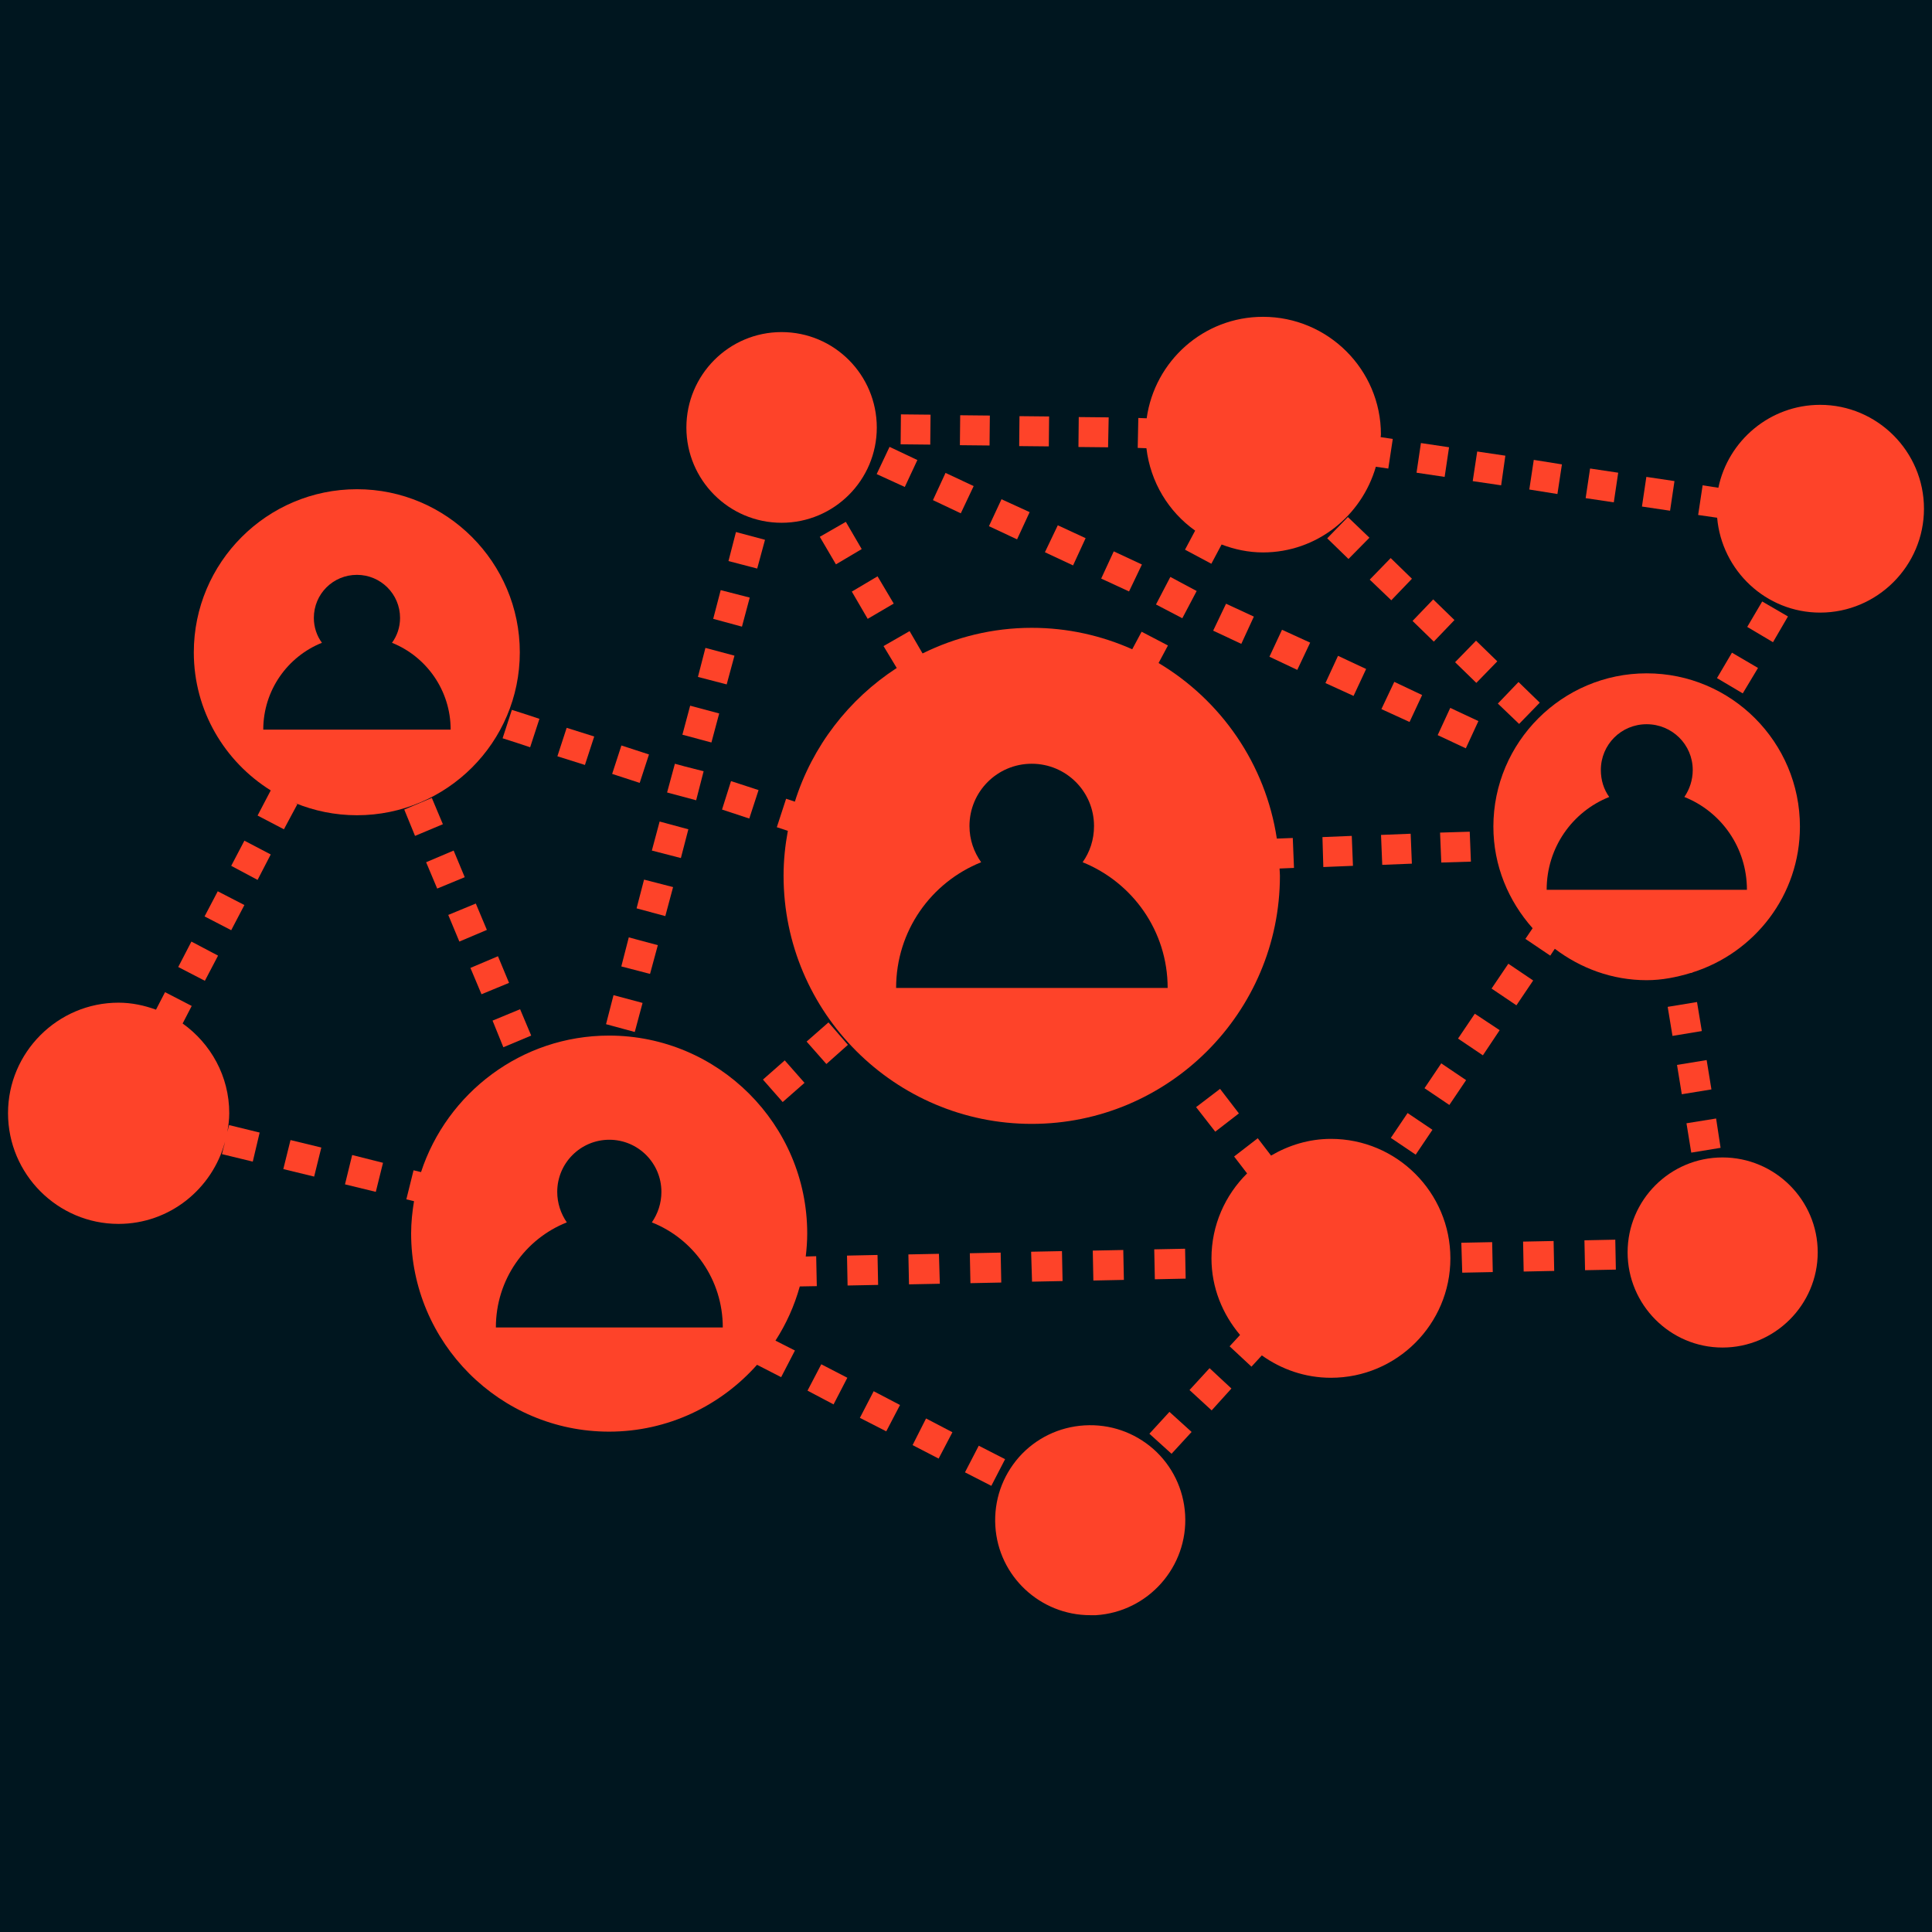 <svg xmlns="http://www.w3.org/2000/svg" xmlns:xlink="http://www.w3.org/1999/xlink" width="400" zoomAndPan="magnify" viewBox="0 0 300 300" height="400" preserveAspectRatio="xMidYMid meet" version="1.0"><defs><clipPath id="632049add8"><path d="M 176 49.125 L 217 49.125 L 217 88 L 176 88 Z M 176 49.125 " clip-rule="nonzero"/></clipPath><clipPath id="382431e88f"><path d="M 154 221 L 185 221 L 185 250.875 L 154 250.875 Z M 154 221 " clip-rule="nonzero"/></clipPath></defs><rect x="-30" width="360" fill="#ffffff" y="-30" height="360" fill-opacity="1"/><rect x="-30" width="360" fill="#00161f" y="-30" height="360" fill-opacity="1"/><path fill="#fe4329" d="M 139.895 64.344 L 144.496 64.391 L 144.449 69.039 L 139.848 68.992 Z M 139.895 64.344 " fill-opacity="1" fill-rule="nonzero"/><path fill="#fe4329" d="M 149.098 64.48 L 153.703 64.527 L 153.656 69.176 L 149.051 69.129 Z M 149.098 64.48 " fill-opacity="1" fill-rule="nonzero"/><path fill="#fe4329" d="M 158.305 64.621 L 162.906 64.668 L 162.859 69.316 L 158.258 69.27 Z M 158.305 64.621 " fill-opacity="1" fill-rule="nonzero"/><path fill="#fe4329" d="M 172.156 64.809 L 167.508 64.762 L 167.461 69.41 L 172.062 69.457 Z M 172.156 64.809 " fill-opacity="1" fill-rule="nonzero"/><g clip-path="url(#632049add8)"><path fill="#fe4329" d="M 178.016 69.598 C 178.641 74.867 181.449 79.465 185.582 82.395 L 184.008 85.355 L 188.098 87.539 L 189.68 84.566 L 189.688 84.551 C 191.695 85.312 193.848 85.781 196.113 85.781 C 204.453 85.781 211.441 80.121 213.641 72.477 L 213.668 72.48 L 215.574 72.758 L 216.27 68.156 L 214.41 67.879 L 214.387 67.875 C 214.391 67.734 214.43 67.605 214.43 67.465 C 214.43 57.375 206.203 49.195 196.113 49.195 C 186.887 49.195 179.297 56.062 178.055 64.949 L 177.965 64.949 L 176.758 64.902 L 176.664 69.551 L 177.918 69.598 Z M 178.016 69.598 " fill-opacity="1" fill-rule="nonzero"/></g><path fill="#fe4329" d="M 212.645 83.496 L 209.297 80.289 L 206.09 83.59 L 209.391 86.797 Z M 212.645 83.496 " fill-opacity="1" fill-rule="nonzero"/><path fill="#fe4329" d="M 212.691 90.004 L 216.039 93.211 L 219.246 89.867 L 215.945 86.656 Z M 212.691 90.004 " fill-opacity="1" fill-rule="nonzero"/><path fill="#fe4329" d="M 225.848 96.281 L 222.547 93.074 L 219.34 96.418 L 222.641 99.629 Z M 225.848 96.281 " fill-opacity="1" fill-rule="nonzero"/><path fill="#fe4329" d="M 229.199 99.484 L 232.5 102.691 L 229.246 106.039 L 225.945 102.828 Z M 229.199 99.484 " fill-opacity="1" fill-rule="nonzero"/><path fill="#fe4329" d="M 235.887 112.41 L 239.094 109.109 L 235.793 105.902 L 232.586 109.25 Z M 235.887 112.41 " fill-opacity="1" fill-rule="nonzero"/><path fill="#fe4329" d="M 277.633 95.723 L 273.633 93.398 L 271.309 97.348 L 275.309 99.719 Z M 277.633 95.723 " fill-opacity="1" fill-rule="nonzero"/><path fill="#fe4329" d="M 266.613 105.297 L 270.613 107.668 L 272.984 103.719 L 268.938 101.348 Z M 266.613 105.297 " fill-opacity="1" fill-rule="nonzero"/><path fill="#fe4329" d="M 220.641 68.797 L 225.008 69.449 L 224.324 74.051 L 219.957 73.402 Z M 220.641 68.797 " fill-opacity="1" fill-rule="nonzero"/><path fill="#fe4329" d="M 233.75 70.758 L 229.379 70.109 L 228.684 74.711 L 233.098 75.359 Z M 233.75 70.758 " fill-opacity="1" fill-rule="nonzero"/><path fill="#fe4329" d="M 242.535 72.109 L 238.164 71.41 L 237.469 76.012 L 241.836 76.711 Z M 242.535 72.109 " fill-opacity="1" fill-rule="nonzero"/><path fill="#fe4329" d="M 246.906 72.75 L 251.273 73.402 L 250.59 78.004 L 246.219 77.352 Z M 246.906 72.75 " fill-opacity="1" fill-rule="nonzero"/><path fill="#fe4329" d="M 255.645 74.051 L 260.012 74.703 L 259.328 79.305 L 254.961 78.656 Z M 255.645 74.051 " fill-opacity="1" fill-rule="nonzero"/><path fill="#fe4329" d="M 266.637 80.391 C 267.359 88.609 274.227 95.125 282.625 95.125 C 291.504 95.125 298.754 87.871 298.754 78.992 C 298.754 70.113 291.504 62.863 282.625 62.863 C 274.859 62.863 268.344 68.406 266.828 75.738 L 266.801 75.734 L 264.383 75.359 L 263.688 79.965 L 266.566 80.383 Z M 266.637 80.391 " fill-opacity="1" fill-rule="nonzero"/><path fill="#fe4329" d="M 185.82 91.77 L 181.73 89.586 L 179.5 93.863 L 183.59 96 Z M 185.82 91.77 " fill-opacity="1" fill-rule="nonzero"/><path fill="#fe4329" d="M 127.297 83.355 L 129.805 87.633 L 133.805 85.262 L 131.34 81.031 Z M 127.297 83.355 " fill-opacity="1" fill-rule="nonzero"/><path fill="#fe4329" d="M 138.777 93.723 L 136.266 89.492 L 132.27 91.863 L 134.734 96.094 Z M 138.777 93.723 " fill-opacity="1" fill-rule="nonzero"/><path fill="#fe4329" d="M 114.281 82.613 L 113.117 87.121 L 117.578 88.285 L 118.789 83.82 Z M 114.281 82.613 " fill-opacity="1" fill-rule="nonzero"/><path fill="#fe4329" d="M 116.418 92.793 L 111.91 91.633 L 110.746 96.094 L 115.211 97.305 Z M 116.418 92.793 " fill-opacity="1" fill-rule="nonzero"/><path fill="#fe4329" d="M 108.375 105.113 L 112.84 106.273 L 114.047 101.812 L 109.539 100.605 Z M 108.375 105.113 " fill-opacity="1" fill-rule="nonzero"/><path fill="#fe4329" d="M 107.168 109.578 L 111.676 110.785 L 110.469 115.293 L 105.961 114.086 Z M 107.168 109.578 " fill-opacity="1" fill-rule="nonzero"/><path fill="#fe4329" d="M 109.258 119.758 L 106.332 119.012 L 104.797 118.594 L 103.914 121.848 L 103.586 123.055 L 108.098 124.266 Z M 109.258 119.758 " fill-opacity="1" fill-rule="nonzero"/><path fill="#fe4329" d="M 106.887 128.773 L 102.426 127.566 L 101.219 132.074 L 105.727 133.238 Z M 106.887 128.773 " fill-opacity="1" fill-rule="nonzero"/><path fill="#fe4329" d="M 104.516 137.746 L 100.008 136.586 L 98.848 141.047 L 103.309 142.254 Z M 104.516 137.746 " fill-opacity="1" fill-rule="nonzero"/><path fill="#fe4329" d="M 96.477 150.066 L 100.938 151.227 L 102.148 146.766 L 97.637 145.555 Z M 96.477 150.066 " fill-opacity="1" fill-rule="nonzero"/><path fill="#fe4329" d="M 99.777 155.734 L 95.266 154.527 L 94.105 159.035 L 98.566 160.246 Z M 99.777 155.734 " fill-opacity="1" fill-rule="nonzero"/><path fill="#fe4329" d="M 68.77 127.984 L 67.051 123.895 L 62.773 125.707 L 64.445 129.797 Z M 68.77 127.984 " fill-opacity="1" fill-rule="nonzero"/><path fill="#fe4329" d="M 66.168 133.887 L 67.887 137.977 L 72.164 136.211 L 70.441 132.074 Z M 66.168 133.887 " fill-opacity="1" fill-rule="nonzero"/><path fill="#fe4329" d="M 75.602 144.395 L 73.883 140.301 L 69.605 142.07 L 71.328 146.207 Z M 75.602 144.395 " fill-opacity="1" fill-rule="nonzero"/><path fill="#fe4329" d="M 79.043 152.621 L 77.324 148.484 L 73.047 150.297 L 74.766 154.387 Z M 79.043 152.621 " fill-opacity="1" fill-rule="nonzero"/><path fill="#fe4329" d="M 82.484 160.805 L 80.762 156.711 L 76.484 158.48 L 78.16 162.617 Z M 82.484 160.805 " fill-opacity="1" fill-rule="nonzero"/><path fill="#fe4329" d="M 35.902 134.445 L 39.996 136.629 L 42.039 132.68 L 37.949 130.539 Z M 35.902 134.445 " fill-opacity="1" fill-rule="nonzero"/><path fill="#fe4329" d="M 37.949 140.535 L 33.812 138.398 L 31.766 142.301 L 35.902 144.441 Z M 37.949 140.535 " fill-opacity="1" fill-rule="nonzero"/><path fill="#fe4329" d="M 33.859 148.391 L 29.723 146.207 L 27.676 150.156 L 31.812 152.297 Z M 33.859 148.391 " fill-opacity="1" fill-rule="nonzero"/><path fill="#fe4329" d="M 35.301 175.77 C 35.469 174.812 35.598 173.848 35.598 172.848 C 35.598 167.113 32.723 162.043 28.359 158.926 L 28.375 158.898 L 29.77 156.203 L 25.629 154.062 L 24.234 156.758 L 24.227 156.781 C 22.395 156.117 20.453 155.695 18.398 155.695 C 8.961 155.695 1.246 163.41 1.246 172.848 C 1.246 182.332 8.961 190.047 18.398 190.047 C 26.34 190.047 32.977 184.609 34.945 177.281 L 34.789 177.957 L 34.742 178.098 L 34.461 179.211 L 39.25 180.375 L 40.32 175.863 L 35.578 174.703 Z M 35.301 175.77 " fill-opacity="1" fill-rule="nonzero"/><path fill="#fe4329" d="M 43.992 181.535 L 48.781 182.699 L 49.895 178.188 L 45.109 177.027 Z M 43.992 181.535 " fill-opacity="1" fill-rule="nonzero"/><path fill="#fe4329" d="M 53.57 183.906 L 58.355 185.07 L 59.473 180.559 L 54.684 179.352 Z M 53.57 183.906 " fill-opacity="1" fill-rule="nonzero"/><path fill="#fe4329" d="M 64.289 186.516 C 64.02 188.152 63.84 189.82 63.84 191.531 C 63.84 208.5 77.648 222.305 94.57 222.305 C 103.711 222.305 111.91 218.273 117.551 211.926 L 117.578 211.938 L 121.297 213.844 L 123.438 209.707 L 120.414 208.172 C 122.074 205.602 123.352 202.773 124.191 199.758 L 126.832 199.711 L 126.738 195.062 L 125.156 195.109 L 125.117 195.109 C 125.254 193.934 125.344 192.742 125.344 191.531 C 125.344 174.609 111.535 160.805 94.57 160.805 C 80.973 160.805 69.406 169.723 65.379 182 L 65.375 182 L 64.215 181.723 L 63.098 186.23 L 64.258 186.512 Z M 88.016 189.812 C 87.086 188.461 86.527 186.836 86.527 185.07 C 86.527 180.605 90.152 176.98 94.617 176.98 C 99.078 176.98 102.703 180.605 102.703 185.07 C 102.703 186.836 102.148 188.461 101.219 189.812 C 107.68 192.367 112.234 198.691 112.234 206.125 L 77 206.125 C 76.996 198.688 81.555 192.367 88.016 189.812 Z M 88.016 189.812 " fill-opacity="1" fill-rule="nonzero"/><path fill="#fe4329" d="M 128.645 158.758 L 125.25 161.734 L 128.32 165.219 L 131.664 162.242 Z M 128.645 158.758 " fill-opacity="1" fill-rule="nonzero"/><path fill="#fe4329" d="M 121.855 164.656 L 124.926 168.145 L 121.535 171.125 L 118.469 167.637 Z M 121.855 164.656 " fill-opacity="1" fill-rule="nonzero"/><path fill="#fe4329" d="M 188.703 175.727 L 192.375 172.891 L 189.449 169.078 L 185.73 171.914 Z M 188.703 175.727 " fill-opacity="1" fill-rule="nonzero"/><path fill="#fe4329" d="M 181.59 219.234 L 178.477 222.629 L 181.918 225.742 L 185.031 222.352 Z M 181.59 219.234 " fill-opacity="1" fill-rule="nonzero"/><path fill="#fe4329" d="M 191.215 215.609 L 187.82 212.449 L 184.707 215.844 L 188.145 219.004 Z M 191.215 215.609 " fill-opacity="1" fill-rule="nonzero"/><path fill="#fe4329" d="M 195.91 210.496 L 195.938 210.465 C 198.973 212.633 202.66 213.941 206.668 213.941 C 216.895 213.941 225.215 205.621 225.215 195.395 C 225.215 185.168 216.895 176.844 206.668 176.844 C 203.266 176.844 200.113 177.832 197.371 179.438 L 197.305 179.352 L 195.305 176.746 L 191.633 179.582 L 193.633 182.188 L 193.648 182.207 C 190.242 185.574 188.117 190.238 188.117 195.395 C 188.117 199.941 189.828 204.059 192.555 207.289 L 192.469 207.383 L 190.934 209.055 L 194.328 212.215 Z M 195.91 210.496 " fill-opacity="1" fill-rule="nonzero"/><path fill="#fe4329" d="M 129.434 218.074 L 131.574 213.938 L 127.527 211.844 L 125.391 215.938 Z M 129.434 218.074 " fill-opacity="1" fill-rule="nonzero"/><path fill="#fe4329" d="M 139.754 218.168 L 135.664 216.027 L 133.523 220.164 L 137.617 222.258 Z M 139.754 218.168 " fill-opacity="1" fill-rule="nonzero"/><path fill="#fe4329" d="M 147.891 222.398 L 143.797 220.258 L 141.707 224.395 L 145.75 226.488 Z M 147.891 222.398 " fill-opacity="1" fill-rule="nonzero"/><path fill="#fe4329" d="M 156.07 226.582 L 151.98 224.488 L 149.84 228.625 L 153.934 230.719 Z M 156.07 226.582 " fill-opacity="1" fill-rule="nonzero"/><path fill="#fe4329" d="M 250.91 197.145 L 246.125 197.238 L 246.031 192.594 L 250.82 192.496 Z M 250.91 197.145 " fill-opacity="1" fill-rule="nonzero"/><path fill="#fe4329" d="M 241.242 192.703 L 241.336 197.348 L 236.594 197.445 L 236.504 192.797 Z M 241.242 192.703 " fill-opacity="1" fill-rule="nonzero"/><path fill="#fe4329" d="M 231.797 197.527 L 231.703 192.879 L 226.914 192.973 L 227.055 197.621 Z M 231.797 197.527 " fill-opacity="1" fill-rule="nonzero"/><path fill="#fe4329" d="M 184.109 198.547 L 179.324 198.645 L 179.23 193.996 L 184.02 193.902 Z M 184.109 198.547 " fill-opacity="1" fill-rule="nonzero"/><path fill="#fe4329" d="M 174.516 198.742 L 169.777 198.84 L 169.684 194.191 L 174.422 194.098 Z M 174.516 198.742 " fill-opacity="1" fill-rule="nonzero"/><path fill="#fe4329" d="M 160.254 199.016 L 164.996 198.922 L 164.902 194.273 L 160.113 194.367 Z M 160.254 199.016 " fill-opacity="1" fill-rule="nonzero"/><path fill="#fe4329" d="M 155.477 199.152 L 150.688 199.25 L 150.594 194.602 L 155.383 194.504 Z M 155.477 199.152 " fill-opacity="1" fill-rule="nonzero"/><path fill="#fe4329" d="M 145.797 194.691 L 141.055 194.785 L 141.148 199.434 L 145.938 199.34 Z M 145.797 194.691 " fill-opacity="1" fill-rule="nonzero"/><path fill="#fe4329" d="M 136.262 194.871 L 136.355 199.52 L 131.613 199.613 L 131.523 194.969 Z M 136.262 194.871 " fill-opacity="1" fill-rule="nonzero"/><path fill="#fe4329" d="M 259.703 160.855 L 258.957 156.344 L 263.512 155.594 L 264.258 160.102 Z M 259.703 160.855 " fill-opacity="1" fill-rule="nonzero"/><path fill="#fe4329" d="M 265.008 164.609 L 265.75 169.164 L 261.148 169.914 L 260.406 165.359 Z M 265.008 164.609 " fill-opacity="1" fill-rule="nonzero"/><path fill="#fe4329" d="M 267.172 178.234 L 266.477 173.68 L 261.875 174.422 L 262.617 178.98 Z M 267.172 178.234 " fill-opacity="1" fill-rule="nonzero"/><path fill="#fe4329" d="M 234.215 149.648 L 238.07 152.25 L 235.469 156.105 L 231.609 153.504 Z M 234.215 149.648 " fill-opacity="1" fill-rule="nonzero"/><path fill="#fe4329" d="M 229.008 157.41 L 226.402 161.27 L 230.262 163.871 L 232.867 159.965 Z M 229.008 157.41 " fill-opacity="1" fill-rule="nonzero"/><path fill="#fe4329" d="M 221.195 168.977 L 223.797 165.117 L 227.656 167.723 L 225.055 171.578 Z M 221.195 168.977 " fill-opacity="1" fill-rule="nonzero"/><path fill="#fe4329" d="M 219.828 179.293 L 215.969 176.691 L 218.57 172.832 L 222.43 175.434 Z M 219.828 179.293 " fill-opacity="1" fill-rule="nonzero"/><path fill="#fe4329" d="M 78.043 114.641 L 80.227 115.34 L 82.32 116.035 L 83.762 111.621 L 82.086 111.062 L 79.484 110.227 Z M 78.043 114.641 " fill-opacity="1" fill-rule="nonzero"/><path fill="#fe4329" d="M 92.27 114.363 L 87.992 113.016 L 86.551 117.434 L 90.828 118.781 Z M 92.27 114.363 " fill-opacity="1" fill-rule="nonzero"/><path fill="#fe4329" d="M 96.492 115.758 L 100.773 117.152 L 99.332 121.566 L 95.055 120.172 Z M 96.492 115.758 " fill-opacity="1" fill-rule="nonzero"/><path fill="#fe4329" d="M 117.789 122.684 L 113.512 121.289 L 112.117 125.707 L 116.348 127.102 Z M 117.789 122.684 " fill-opacity="1" fill-rule="nonzero"/><path fill="#fe4329" d="M 140.496 75.617 L 142.449 71.434 L 138.129 69.387 L 136.129 73.617 Z M 140.496 75.617 " fill-opacity="1" fill-rule="nonzero"/><path fill="#fe4329" d="M 151.191 75.477 L 146.82 73.434 L 144.867 77.66 L 149.191 79.707 Z M 151.191 75.477 " fill-opacity="1" fill-rule="nonzero"/><path fill="#fe4329" d="M 157.93 83.75 L 159.883 79.523 L 155.512 77.523 L 153.562 81.707 Z M 157.93 83.75 " fill-opacity="1" fill-rule="nonzero"/><path fill="#fe4329" d="M 166.625 87.797 L 168.574 83.566 L 164.254 81.566 L 162.254 85.75 Z M 166.625 87.797 " fill-opacity="1" fill-rule="nonzero"/><path fill="#fe4329" d="M 175.316 91.84 L 176.34 89.703 L 177.316 87.656 L 172.945 85.613 L 170.992 89.84 Z M 175.316 91.84 " fill-opacity="1" fill-rule="nonzero"/><path fill="#fe4329" d="M 190.379 93.746 L 188.379 97.93 L 192.75 99.977 L 194.699 95.746 Z M 190.379 93.746 " fill-opacity="1" fill-rule="nonzero"/><path fill="#fe4329" d="M 203.441 99.789 L 199.07 97.789 L 197.117 101.977 L 201.441 104.02 Z M 203.441 99.789 " fill-opacity="1" fill-rule="nonzero"/><path fill="#fe4329" d="M 210.18 108.062 L 212.133 103.879 L 207.766 101.836 L 205.812 106.066 Z M 210.18 108.062 " fill-opacity="1" fill-rule="nonzero"/><path fill="#fe4329" d="M 216.504 105.879 L 214.504 110.109 L 218.875 112.109 L 220.828 107.926 Z M 216.504 105.879 " fill-opacity="1" fill-rule="nonzero"/><path fill="#fe4329" d="M 225.195 109.922 L 223.242 114.152 L 227.613 116.199 L 229.566 111.969 Z M 225.195 109.922 " fill-opacity="1" fill-rule="nonzero"/><path fill="#fe4329" d="M 223.801 133.934 L 228.402 133.793 L 228.219 129.145 L 223.613 129.285 Z M 223.801 133.934 " fill-opacity="1" fill-rule="nonzero"/><path fill="#fe4329" d="M 219.234 134.109 L 214.633 134.293 L 214.445 129.645 L 219.047 129.461 Z M 219.234 134.109 " fill-opacity="1" fill-rule="nonzero"/><path fill="#fe4329" d="M 205.484 134.633 L 210.086 134.445 L 209.902 129.797 L 205.348 129.984 Z M 205.484 134.633 " fill-opacity="1" fill-rule="nonzero"/><g clip-path="url(#382431e88f)"><path fill="#fe4329" d="M 169.293 250.805 L 170.176 250.805 C 178.309 250.293 184.492 243.273 184.027 235.188 C 183.797 231.234 182.027 227.609 179.102 225.008 C 176.125 222.402 172.359 221.102 168.41 221.332 C 164.457 221.566 160.832 223.332 158.227 226.262 C 155.625 229.234 154.324 233 154.555 236.953 C 155.02 244.762 161.527 250.805 169.293 250.805 Z M 169.293 250.805 " fill-opacity="1" fill-rule="nonzero"/></g><path fill="#fe4329" d="M 42.039 122.734 L 39.996 126.637 L 44.086 128.773 L 46.176 124.871 L 45.828 124.695 C 48.789 125.91 52.027 126.59 55.43 126.59 C 69.375 126.59 80.715 115.246 80.715 101.301 C 80.715 87.355 69.375 75.965 55.43 75.965 C 41.438 75.965 30.094 87.355 30.094 101.301 C 30.094 110.34 34.875 118.262 42.039 122.734 Z M 49.988 99.812 C 49.199 98.742 48.734 97.395 48.734 95.953 C 48.734 92.234 51.711 89.262 55.43 89.262 C 59.102 89.262 62.121 92.234 62.121 95.953 C 62.121 97.395 61.656 98.742 60.867 99.812 C 66.211 101.953 69.977 107.203 69.977 113.293 L 40.879 113.293 C 40.879 107.203 44.645 101.953 49.988 99.812 Z M 49.988 99.812 " fill-opacity="1" fill-rule="nonzero"/><path fill="#fe4329" d="M 198.746 135.98 C 198.746 135.602 198.699 135.238 198.688 134.863 L 198.699 134.863 L 200.93 134.77 L 200.742 130.121 L 198.281 130.215 L 198.266 130.215 C 196.512 118.621 189.59 108.734 179.902 102.953 L 179.918 102.926 L 181.359 100.23 L 177.27 98.094 L 175.828 100.789 L 175.812 100.816 C 171.035 98.691 165.766 97.488 160.207 97.488 C 154.121 97.488 148.379 98.941 143.254 101.465 L 143.242 101.441 L 141.242 98 L 137.195 100.324 L 139.242 103.719 L 139.246 103.723 C 131.812 108.555 126.133 115.859 123.426 124.48 L 122.066 124.031 L 120.625 128.449 L 122.336 129.012 C 121.918 131.277 121.672 133.598 121.672 135.98 C 121.672 157.223 138.965 174.516 160.207 174.516 C 181.453 174.516 198.746 157.223 198.746 135.98 Z M 152.352 133.887 C 151.234 132.309 150.539 130.402 150.539 128.262 C 150.539 122.918 154.863 118.594 160.207 118.594 C 165.555 118.594 169.879 122.918 169.879 128.262 C 169.879 130.402 169.227 132.309 168.109 133.887 C 175.828 137.004 181.312 144.531 181.312 153.41 L 139.148 153.41 C 139.148 144.531 144.59 137.004 152.352 133.887 Z M 152.352 133.887 " fill-opacity="1" fill-rule="nonzero"/><path fill="#fe4329" d="M 121.363 81.176 C 129.547 81.176 136.148 74.527 136.148 66.395 C 136.148 58.215 129.547 51.566 121.363 51.566 C 113.184 51.566 106.582 58.215 106.582 66.395 C 106.582 74.531 113.184 81.176 121.363 81.176 Z M 121.363 81.176 " fill-opacity="1" fill-rule="nonzero"/><path fill="#fe4329" d="M 262.516 151.086 L 262.801 151.039 L 262.797 151 C 272.449 147.957 279.492 139.02 279.492 128.355 C 279.492 115.246 268.844 104.555 255.691 104.555 C 242.582 104.555 231.891 115.246 231.891 128.355 C 231.891 134.43 234.238 139.918 237.984 144.133 L 237.934 144.207 L 236.863 145.789 L 240.723 148.391 L 241.371 147.414 L 241.434 147.328 C 245.422 150.344 250.324 152.203 255.691 152.203 C 258.082 152.203 260.344 151.742 262.516 151.086 Z M 249.879 123.754 C 249.043 122.59 248.578 121.148 248.578 119.57 C 248.578 115.617 251.738 112.457 255.691 112.457 C 259.641 112.457 262.848 115.617 262.848 119.57 C 262.848 121.148 262.34 122.59 261.547 123.754 C 267.266 126.031 271.262 131.609 271.262 138.164 L 240.164 138.164 C 240.164 131.609 244.16 126.031 249.879 123.754 Z M 249.879 123.754 " fill-opacity="1" fill-rule="nonzero"/><path fill="#fe4329" d="M 267.469 209.246 C 275.605 209.246 282.254 202.598 282.254 194.465 C 282.254 186.328 275.605 179.727 267.469 179.727 C 259.336 179.727 252.734 186.328 252.734 194.465 C 252.734 202.598 259.336 209.246 267.469 209.246 Z M 267.469 209.246 " fill-opacity="1" fill-rule="nonzero"/></svg>